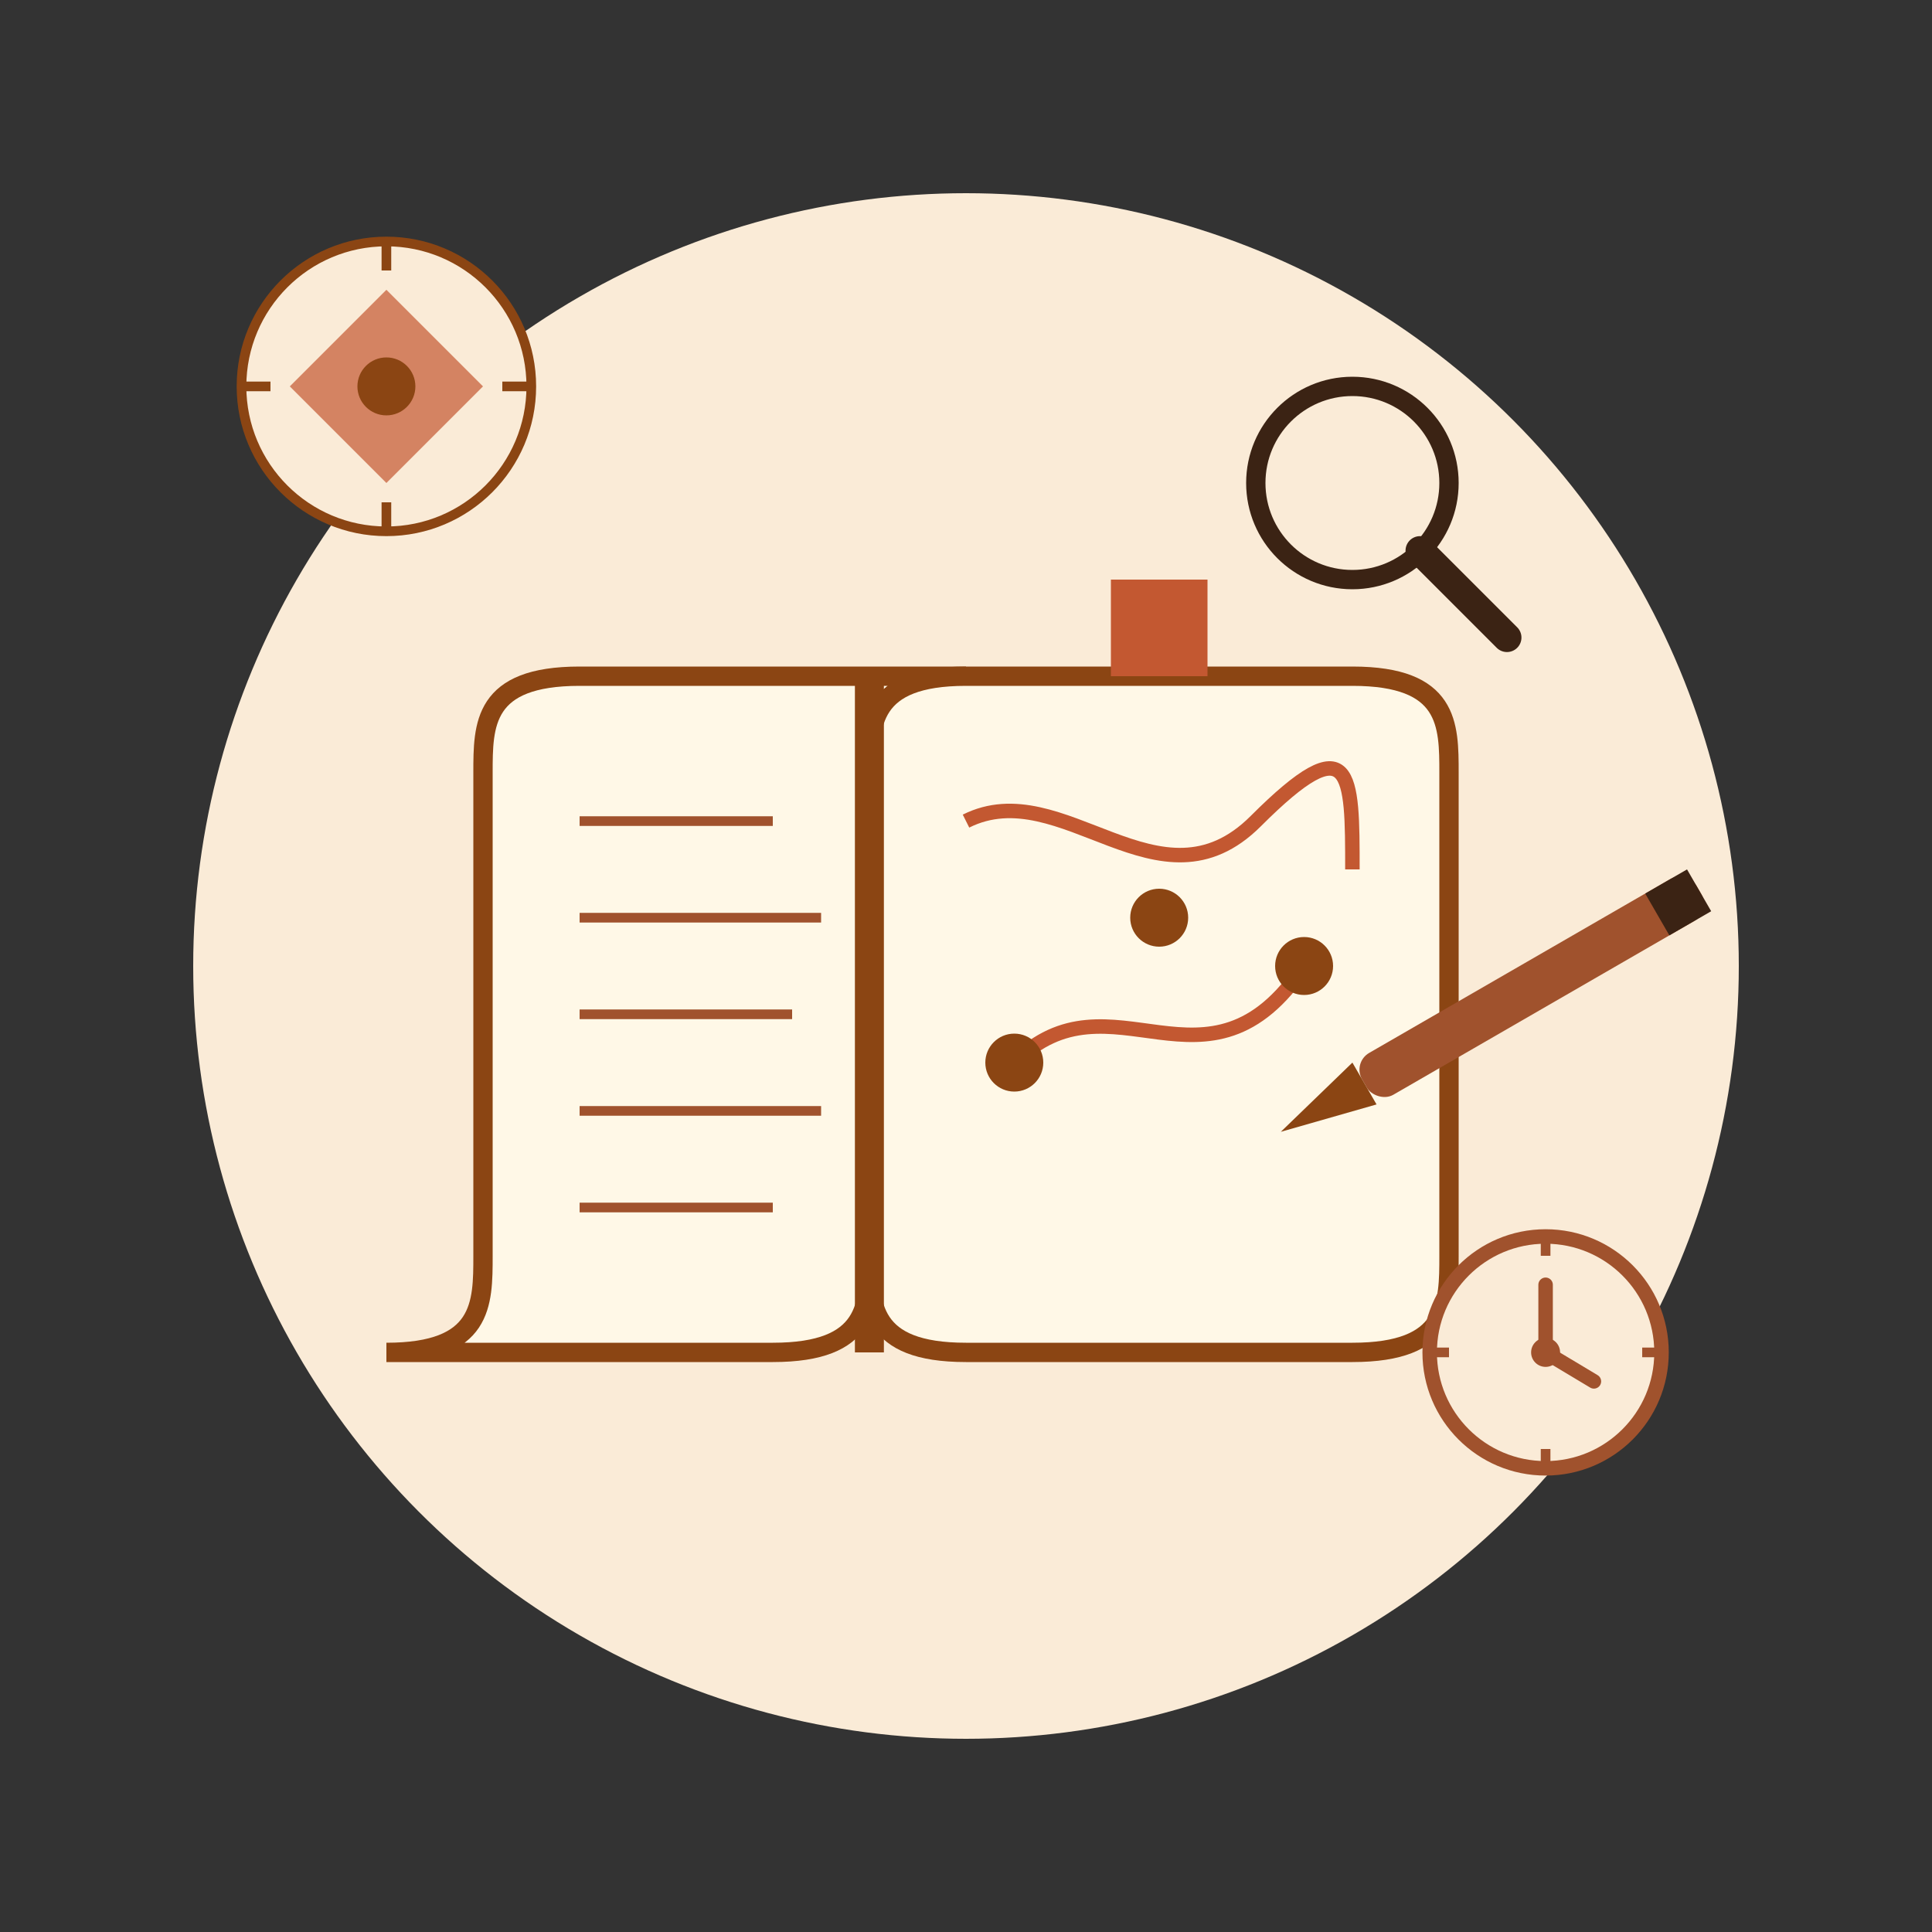 <svg xmlns="http://www.w3.org/2000/svg" viewBox="0 0 200 200" width="200" height="200">
  <rect x="0" y="0" width="200" height="200" fill="#333333" stroke="none"/>
  <!-- Background circle -->
  <circle cx="100" cy="100" r="80" fill="#FAEBD7" />
  
  <!-- Open book/itinerary illustration -->
  <g transform="translate(50, 70)">
    <!-- Left page -->
    <path d="M0 10 C0 5, 0 0, 10 0 L50 0 C40 0, 40 5, 40 10 L40 60 C40 65, 40 70, 30 70 L-10 70 C0 70, 0 65, 0 60 Z" fill="#FFF8E7" stroke="#8B4513" stroke-width="2" />
    
    <!-- Right page -->
    <path d="M40 10 C40 5, 40 0, 50 0 L90 0 C100 0, 100 5, 100 10 L100 60 C100 65, 100 70, 90 70 L50 70 C40 70, 40 65, 40 60 Z" fill="#FFF8E7" stroke="#8B4513" stroke-width="2" />
    
    <!-- Book binding -->
    <path d="M40 0 L40 70" stroke="#8B4513" stroke-width="3" />
    
    <!-- Text lines on left page -->
    <line x1="10" y1="15" x2="30" y2="15" stroke="#A0522D" stroke-width="1" />
    <line x1="10" y1="25" x2="35" y2="25" stroke="#A0522D" stroke-width="1" />
    <line x1="10" y1="35" x2="32" y2="35" stroke="#A0522D" stroke-width="1" />
    <line x1="10" y1="45" x2="35" y2="45" stroke="#A0522D" stroke-width="1" />
    <line x1="10" y1="55" x2="30" y2="55" stroke="#A0522D" stroke-width="1" />
    
    <!-- Map illustration on right page -->
    <path d="M50 15 C60 10, 70 25, 80 15 S90 10, 90 20" stroke="#C35831" stroke-width="1.5" fill="none" />
    <path d="M55 40 C65 30, 75 45, 85 30" stroke="#C35831" stroke-width="1.5" fill="none" />
    <circle cx="55" cy="40" r="3" fill="#8B4513" />
    <circle cx="70" cy="25" r="3" fill="#8B4513" />
    <circle cx="85" cy="30" r="3" fill="#8B4513" />
    
    <!-- Bookmark -->
    <path d="M65 0 L65 -10 L75 -10 L75 0" fill="#C35831" />
  </g>
  
  <!-- Pen/pencil -->
  <g transform="translate(140, 110) rotate(-30)">
    <rect x="0" y="0" width="40" height="5" rx="2" ry="2" fill="#A0522D" />
    <path d="M0 0 L0 5 L-10 2.5 Z" fill="#8B4513" />
    <rect x="35" y="0" width="5" height="5" fill="#3B2314" />
  </g>
  
  <!-- Compass -->
  <g transform="translate(40, 40)">
    <circle cx="0" cy="0" r="15" fill="#FAEBD7" stroke="#8B4513" stroke-width="1" />
    <path d="M0 -10 L-10 0 L0 10 L10 0 Z" fill="#C35831" opacity="0.7" />
    <circle cx="0" cy="0" r="3" fill="#8B4513" />
    <path d="M0 -15 L0 -12 M0 12 L0 15 M-15 0 L-12 0 M12 0 L15 0" stroke="#8B4513" stroke-width="1" />
  </g>
  
  <!-- Magnifying glass (search/discovery symbol) -->
  <g transform="translate(140, 50)">
    <circle cx="0" cy="0" r="10" fill="none" stroke="#3B2314" stroke-width="2" />
    <line x1="7" y1="7" x2="16" y2="16" stroke="#3B2314" stroke-width="3" stroke-linecap="round" />
  </g>
  
  <!-- Clock (time planning symbol) -->
  <g transform="translate(160, 140)">
    <circle cx="0" cy="0" r="12" fill="#FAEBD7" stroke="#A0522D" stroke-width="1.5" />
    <line x1="0" y1="0" x2="0" y2="-7" stroke="#A0522D" stroke-width="1.5" stroke-linecap="round" />
    <line x1="0" y1="0" x2="5" y2="3" stroke="#A0522D" stroke-width="1.5" stroke-linecap="round" />
    <circle cx="0" cy="0" r="1.5" fill="#A0522D" />
    <path d="M0 -12 L0 -10 M0 10 L0 12 M-12 0 L-10 0 M10 0 L12 0" stroke="#A0522D" stroke-width="1" />
  </g>
</svg>
